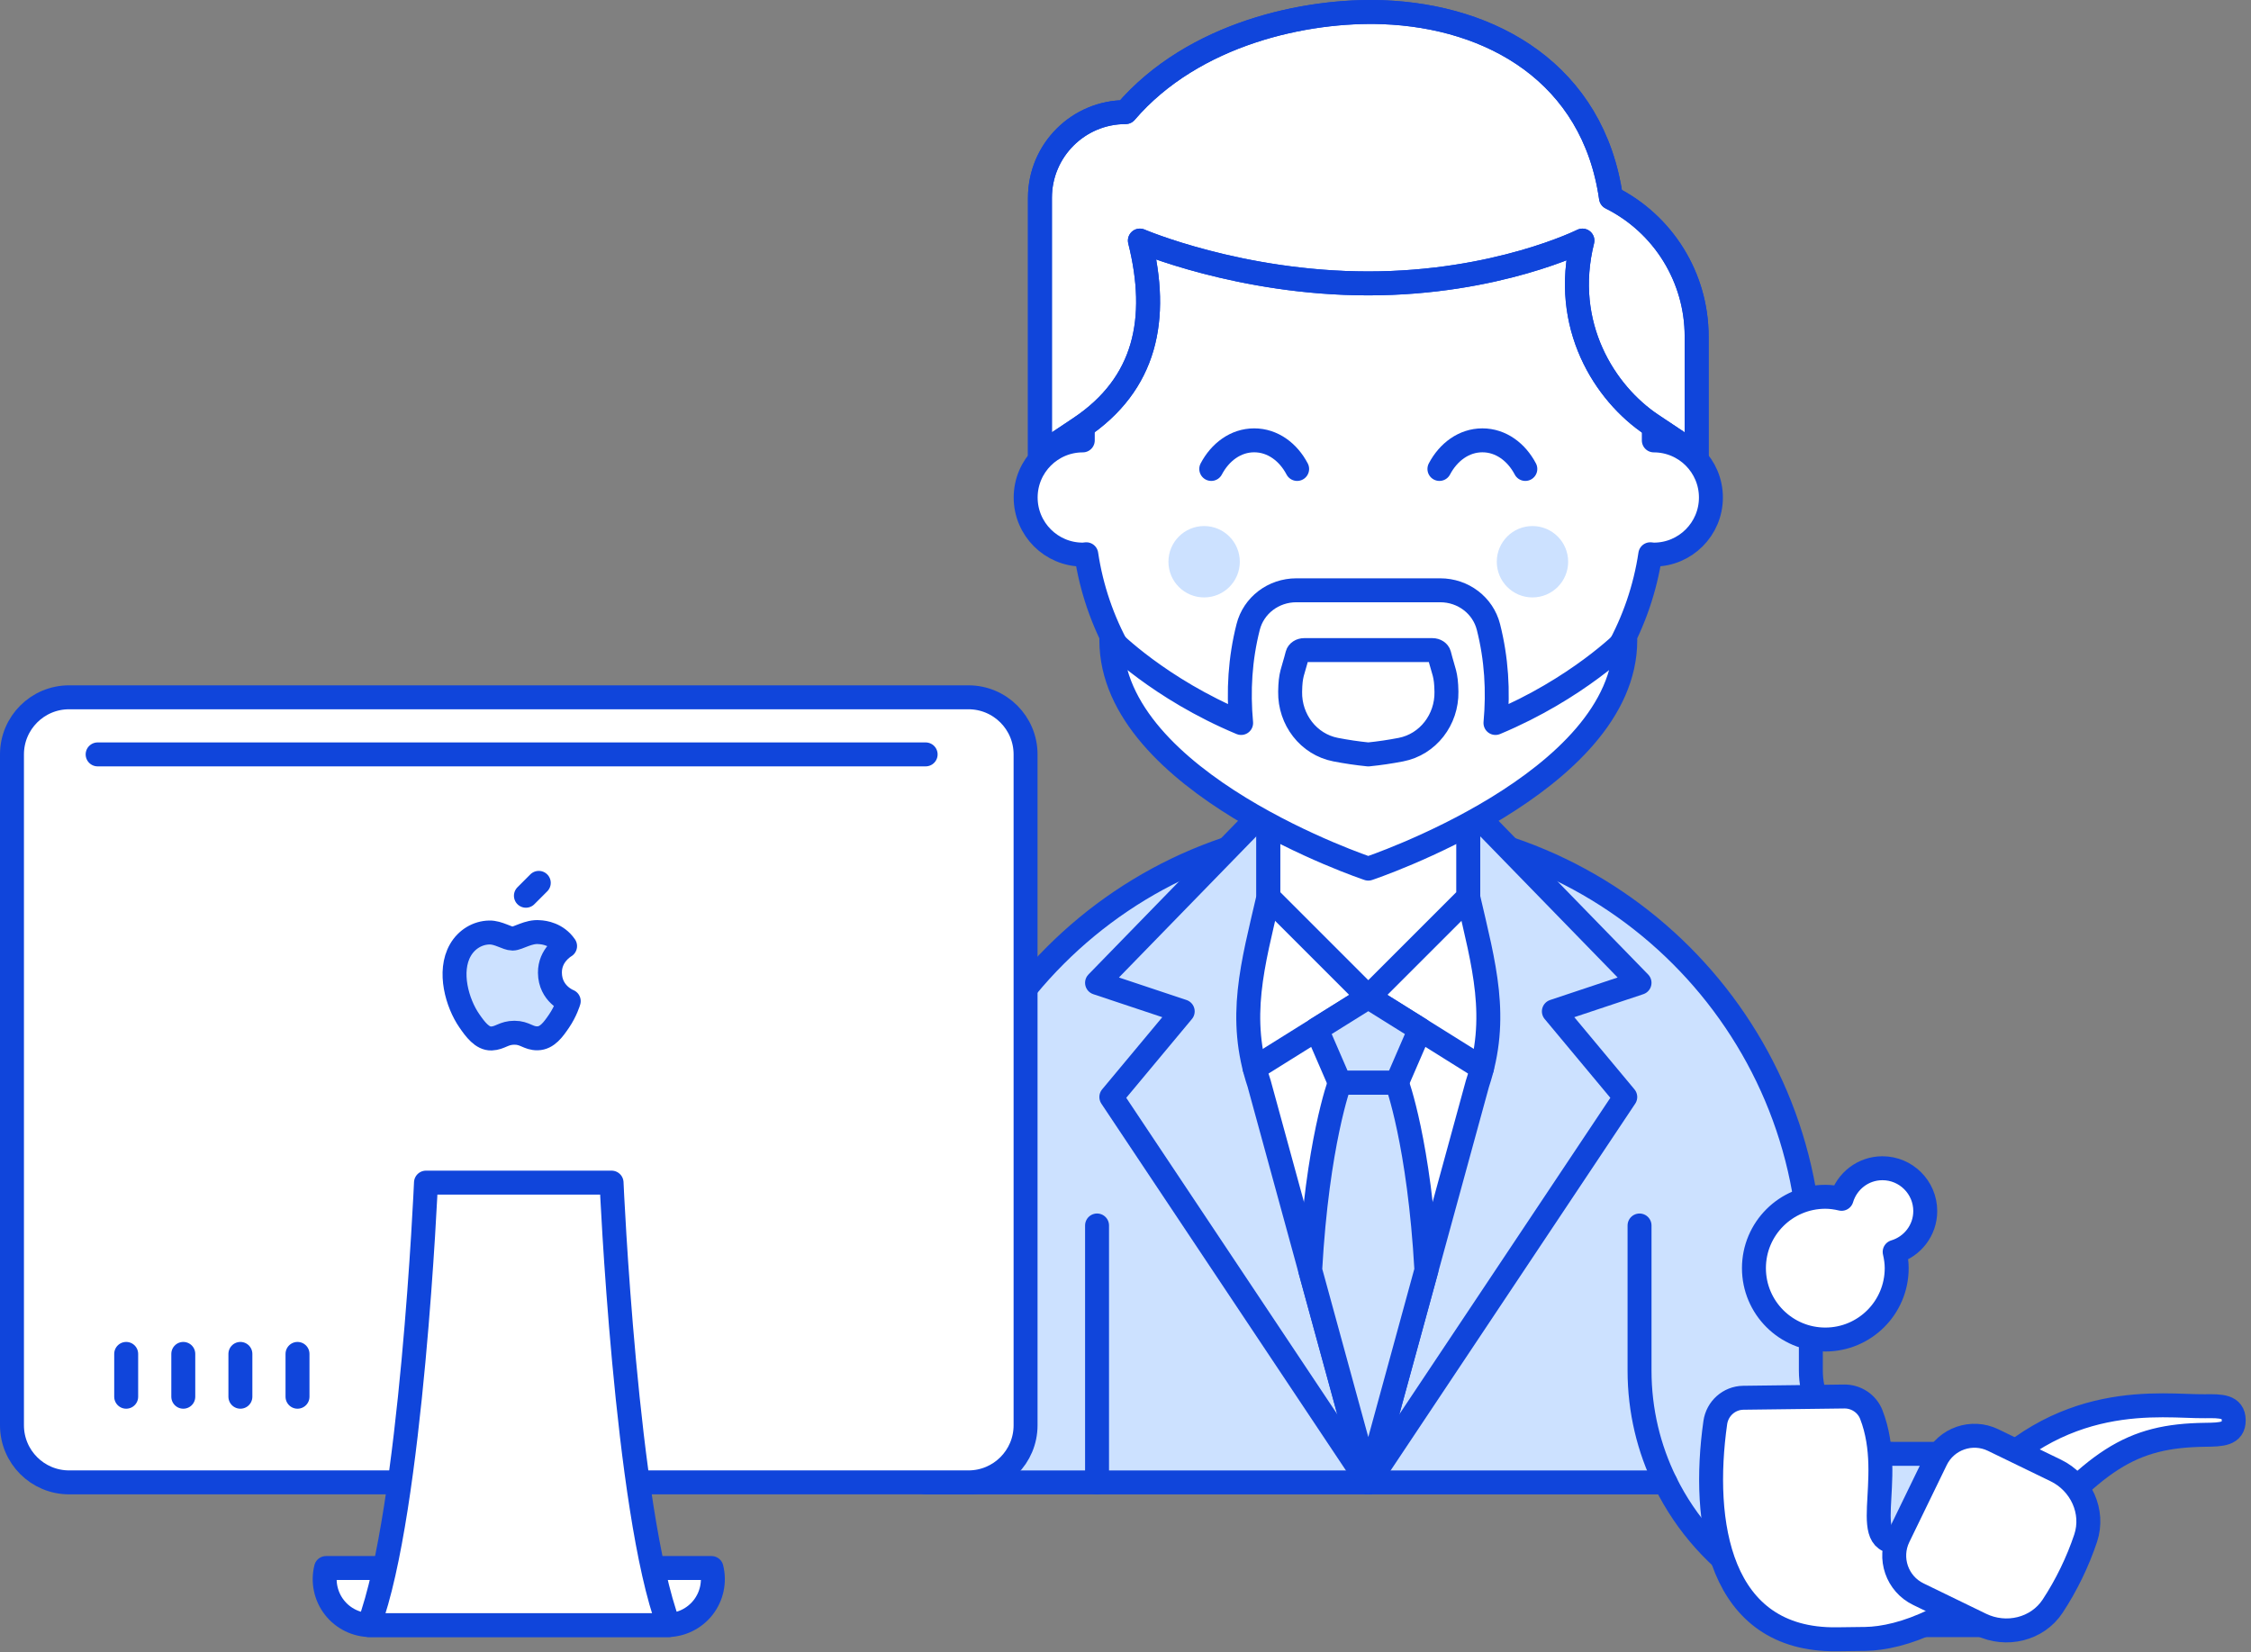 <?xml version="1.0" encoding="UTF-8"?>
<svg width="188px" height="138px" viewBox="0 0 188 138" version="1.1" xmlns="http://www.w3.org/2000/svg" xmlns:xlink="http://www.w3.org/1999/xlink">
    <rect x="0" y="0" width="188" height="138" fill="#808080" stroke="none"/>
    <!-- Generator: Sketch 53.1 (72631) - https://sketchapp.com -->
    <title>email-exchange-solutions-for-companies</title>
    <desc>Created with Sketch.</desc>
    <g id="Images" stroke="none" stroke-width="1" fill="none" fill-rule="evenodd">
        <g id="email-exchange-solutions-for-companies" transform="translate(1, 1)">
            <path d="M164.547,120.441 L157.195,120.441 C153.36,120.441 150.239,117.321 150.239,113.486 L150.239,104.941 C150.239,84.529 133.691,67.98 113.278,67.98 C92.864,67.98 76.316,84.529 76.316,104.941 L76.316,122.826 L138.096,122.826 C141.561,129.881 148.819,134.749 157.195,134.749 L164.547,134.749 C168.492,134.749 171.701,131.54 171.701,127.595 C171.701,123.651 168.492,120.441 164.547,120.441" id="Fill-1" fill="#CCE1FF"></path>
            <path d="M164.547,120.441 L157.195,120.441 C153.36,120.441 150.239,117.321 150.239,113.486 L150.239,104.941 C150.239,84.529 133.691,67.98 113.278,67.98 C92.864,67.98 76.316,84.529 76.316,104.941 L76.316,122.826 L138.096,122.826 C141.561,129.881 148.819,134.749 157.195,134.749 L164.547,134.749 C168.492,134.749 171.701,131.54 171.701,127.595 C171.701,123.651 168.492,120.441 164.547,120.441 Z" id="Stroke-3" stroke="#1045DB" stroke-width="2" stroke-linecap="round" stroke-linejoin="round"></path>
            <polygon id="Fill-5" fill="#CCE1FF" points="105.709 65.595 113.278 65.595 113.278 122.826 91.817 90.634 97.778 83.48 90.624 81.095"></polygon>
            <polygon id="Stroke-7" stroke="#1045DB" stroke-width="2" stroke-linecap="round" stroke-linejoin="round" points="105.709 65.595 113.278 65.595 113.278 122.826 91.817 90.634 97.778 83.48 90.624 81.095"></polygon>
            <polygon id="Fill-9" fill="#CCE1FF" points="120.846 65.595 113.277 65.595 113.277 122.826 134.739 90.634 128.777 83.48 135.931 81.095"></polygon>
            <polygon id="Stroke-11" stroke="#1045DB" stroke-width="2" stroke-linecap="round" stroke-linejoin="round" points="120.846 65.595 113.277 65.595 113.277 122.826 134.739 90.634 128.777 83.48 135.931 81.095"></polygon>
            <path d="M121.624,73.941 L121.624,65.595 L104.932,65.595 L104.932,73.941 C103.627,79.595 102.325,84.008 104.161,89.513 L113.278,122.826 L122.394,89.513 C124.23,84.008 122.928,79.595 121.624,73.941" id="Fill-13" fill="#FFFFFF"></path>
            <path d="M121.624,73.941 L121.624,65.595 L104.932,65.595 L104.932,73.941 C103.627,79.595 102.325,84.008 104.161,89.513 L113.278,122.826 L122.394,89.513 C124.23,84.008 122.928,79.595 121.624,73.941 Z" id="Stroke-15" stroke="#1045DB" stroke-width="2" stroke-linecap="round" stroke-linejoin="round"></path>
            <polyline id="Stroke-17" stroke="#1045DB" stroke-width="2" stroke-linecap="round" stroke-linejoin="round" points="122.773 88.222 113.278 82.287 103.782 88.222"></polyline>
            <polygon id="Fill-19" fill="#CCE1FF" points="117.593 84.982 115.663 89.441 110.893 89.441 108.961 84.982 113.278 82.287"></polygon>
            <polygon id="Stroke-21" stroke="#1045DB" stroke-width="2" stroke-linecap="round" stroke-linejoin="round" points="117.593 84.982 115.663 89.441 110.893 89.441 108.961 84.982 113.278 82.287"></polygon>
            <path d="M118.131,105.093 C117.537,94.468 115.663,89.441 115.663,89.441 L110.894,89.441 C110.894,89.441 109.018,94.468 108.424,105.093 L113.278,122.826 L118.131,105.093 Z" id="Fill-23" fill="#CCE1FF"></path>
            <path d="M118.131,105.093 C117.537,94.468 115.663,89.441 115.663,89.441 L110.894,89.441 C110.894,89.441 109.018,94.468 108.424,105.093 L113.278,122.826 L118.131,105.093 Z" id="Stroke-25" stroke="#1045DB" stroke-width="2" stroke-linecap="round" stroke-linejoin="round"></path>
            <polygon id="Fill-27" fill="#FFFFFF" points="121.624 73.941 113.278 82.287 104.932 73.941 104.932 60.826 121.624 60.826"></polygon>
            <polygon id="Stroke-29" stroke="#1045DB" stroke-width="2" stroke-linecap="round" stroke-linejoin="round" points="121.624 73.941 113.278 82.287 104.932 73.941 104.932 60.826 121.624 60.826"></polygon>
            <path d="M137.124,35.787 L137.124,29.826 C137.124,16.657 126.447,5.98 113.278,5.98 C100.106,5.98 89.432,16.657 89.432,29.826 L89.432,35.787 C86.798,35.787 84.662,37.923 84.662,40.557 C84.662,43.19 86.798,45.326 89.432,45.326 C89.532,45.326 89.625,45.302 89.724,45.297 C91.442,56.779 101.315,65.595 113.278,65.595 C125.238,65.595 135.114,56.779 136.831,45.297 C136.931,45.302 137.024,45.326 137.124,45.326 C139.758,45.326 141.893,43.19 141.893,40.557 C141.893,37.923 139.758,35.787 137.124,35.787" id="Fill-31" fill="#FFFFFF"></path>
            <path d="M137.124,35.787 L137.124,29.826 C137.124,16.657 126.447,5.98 113.278,5.98 C100.106,5.98 89.432,16.657 89.432,29.826 L89.432,35.787 C86.798,35.787 84.662,37.923 84.662,40.557 C84.662,43.19 86.798,45.326 89.432,45.326 C89.532,45.326 89.625,45.302 89.724,45.297 C91.442,56.779 101.315,65.595 113.278,65.595 C125.238,65.595 135.114,56.779 136.831,45.297 C136.931,45.302 137.024,45.326 137.124,45.326 C139.758,45.326 141.893,43.19 141.893,40.557 C141.893,37.923 139.758,35.787 137.124,35.787 Z" id="Stroke-33" stroke="#1045DB" stroke-width="2" stroke-linecap="round" stroke-linejoin="round"></path>
            <path d="M126.393,38.172 C125.655,36.769 124.358,35.781 122.807,35.781 C121.256,35.781 119.957,36.769 119.218,38.172" id="Stroke-35" stroke="#1045DB" stroke-width="2" stroke-linecap="round" stroke-linejoin="round"></path>
            <path d="M107.335,38.172 C106.599,36.769 105.3,35.781 103.748,35.781 C102.197,35.781 100.901,36.769 100.162,38.172" id="Stroke-37" stroke="#1045DB" stroke-width="2" stroke-linecap="round" stroke-linejoin="round"></path>
            <path d="M102.547,45.922 C102.547,47.569 101.213,48.903 99.566,48.903 C97.92,48.903 96.586,47.569 96.586,45.922 C96.586,44.277 97.92,42.941 99.566,42.941 C101.213,42.941 102.547,44.277 102.547,45.922" id="Fill-39" fill="#CCE1FF"></path>
            <path d="M124.009,45.922 C124.009,47.569 125.343,48.903 126.989,48.903 C128.636,48.903 129.97,47.569 129.97,45.922 C129.97,44.277 128.636,42.941 126.989,42.941 C125.343,42.941 124.009,44.277 124.009,45.922" id="Fill-41" fill="#CCE1FF"></path>
            <path d="M90.624,101.364 L90.624,122.826" id="Stroke-43" stroke="#1045DB" stroke-width="2" stroke-linecap="round" stroke-linejoin="round"></path>
            <path d="M131.162,19.095 L133.547,15.518" id="Stroke-45" stroke="#1045DB" stroke-width="2" stroke-linejoin="round"></path>
            <path d="M85.855,36.98 L85.855,15.518 C85.855,11.568 89.057,8.364 93.009,8.364 C98.691,1.735 108.162,-0.21 114.47,0.018 C123.598,0.35 132.064,5.137 133.547,15.518 C137.932,17.711 140.701,22.193 140.701,27.094 L140.701,36.98 L136.948,34.477 C133.027,31.865 129.393,26.168 131.162,19.095 C131.162,19.095 124.009,22.672 113.278,22.672 C102.547,22.672 94.201,19.095 94.201,19.095 C95.838,25.642 94.697,31.075 89.198,34.748 L85.855,36.98 Z" id="Fill-47" fill="#FFFFFF"></path>
            <path d="M85.855,36.98 L85.855,15.518 C85.855,11.568 89.057,8.364 93.009,8.364 C98.691,1.735 108.162,-0.21 114.47,0.018 C123.598,0.35 132.064,5.137 133.547,15.518 C137.932,17.711 140.701,22.193 140.701,27.094 L140.701,36.98 L136.948,34.477 C133.027,31.865 129.393,26.168 131.162,19.095 C131.162,19.095 124.009,22.672 113.278,22.672 C102.547,22.672 94.201,19.095 94.201,19.095 C95.838,25.642 94.697,31.075 89.198,34.748 L85.855,36.98 Z" id="Stroke-49" stroke="#1045DB" stroke-width="2" stroke-linejoin="round"></path>
            <path d="M85.855,36.98 L85.855,15.518 C85.855,11.568 89.057,8.364 93.009,8.364 C98.691,1.735 108.162,-0.21 114.47,0.018 C123.598,0.35 132.064,5.137 133.547,15.518 C137.932,17.711 140.701,22.193 140.701,27.094 L140.701,36.98 L136.948,34.477 C133.027,31.865 129.393,26.168 131.162,19.095 C131.162,19.095 124.009,22.672 113.278,22.672 C102.547,22.672 94.201,19.095 94.201,19.095 C95.838,25.642 94.697,31.075 89.198,34.748 L85.855,36.98 Z" id="Stroke-51" stroke="#1045DB" stroke-width="2" stroke-linejoin="round"></path>
            <path d="M107.353,53.672 C107.407,53.462 107.647,53.304 107.913,53.304 L118.643,53.304 C118.908,53.304 119.149,53.462 119.203,53.672 C119.582,55.178 119.78,55.271 119.805,56.785 C119.845,59.103 118.273,61.18 115.998,61.618 C115.108,61.79 114.2,61.926 113.278,62.018 C112.355,61.926 111.448,61.79 110.556,61.618 C108.28,61.18 106.711,59.103 106.75,56.785 C106.774,55.271 106.972,55.178 107.353,53.672 M123.899,59.391 C124.144,56.715 123.987,54.033 123.313,51.372 C122.856,49.567 121.2,48.307 119.288,48.307 L107.268,48.307 C105.355,48.307 103.7,49.567 103.244,51.372 C102.568,54.033 102.41,56.715 102.657,59.391 C95.81,56.53 91.817,52.48 91.817,52.48 C91.817,64.403 113.278,71.557 113.278,71.557 C113.278,71.557 134.74,64.403 134.74,52.48 C134.74,52.48 130.743,56.53 123.899,59.391" id="Fill-53" fill="#FFFFFF"></path>
            <path d="M107.353,53.672 C107.407,53.462 107.647,53.304 107.913,53.304 L118.643,53.304 C118.908,53.304 119.149,53.462 119.203,53.672 C119.582,55.178 119.78,55.271 119.805,56.785 C119.845,59.103 118.273,61.18 115.998,61.618 C115.108,61.79 114.2,61.926 113.278,62.018 C112.355,61.926 111.448,61.79 110.556,61.618 C108.28,61.18 106.711,59.103 106.75,56.785 C106.774,55.271 106.972,55.178 107.353,53.672 Z M123.899,59.391 C124.144,56.715 123.987,54.033 123.313,51.372 C122.856,49.567 121.2,48.307 119.288,48.307 L107.268,48.307 C105.355,48.307 103.7,49.567 103.244,51.372 C102.568,54.033 102.41,56.715 102.657,59.391 C95.81,56.53 91.817,52.48 91.817,52.48 C91.817,64.403 113.278,71.557 113.278,71.557 C113.278,71.557 134.74,64.403 134.74,52.48 C134.74,52.48 130.743,56.53 123.899,59.391 Z" id="Stroke-55" stroke="#1045DB" stroke-width="2" stroke-linejoin="round"></path>
            <path d="M138.095,122.826 C136.71,120.005 135.932,116.835 135.932,113.486 L135.932,101.365" id="Stroke-57" stroke="#1045DB" stroke-width="2" stroke-linecap="round" stroke-linejoin="round"></path>
            <path d="M183.158,116.463 C179.581,116.507 170.988,114.966 163.555,123.864 C161.571,126.237 159.742,127.289 158.203,127.66 C153.851,128.706 157.445,122.719 155.289,117.162 C154.931,116.238 154.017,115.637 153.025,115.65 L144.601,115.755 C143.414,115.77 142.427,116.654 142.258,117.83 C141.08,126.141 142.498,136.053 152.4,135.929 L154.785,135.899 C157.78,135.861 162.913,134.126 167.238,128.945 C173.959,120.907 176.938,118.926 183.188,118.848 C184.507,118.83 185.573,118.818 185.557,117.626 C185.543,116.433 184.476,116.445 183.158,116.463" id="Fill-59" fill="#FFFFFF"></path>
            <path d="M183.158,116.463 C179.581,116.507 170.988,114.966 163.555,123.864 C161.571,126.237 159.742,127.289 158.203,127.66 C153.851,128.706 157.445,122.719 155.289,117.162 C154.931,116.238 154.017,115.637 153.025,115.65 L144.601,115.755 C143.414,115.77 142.427,116.654 142.258,117.83 C141.08,126.141 142.498,136.053 152.4,135.929 L154.785,135.899 C157.78,135.861 162.913,134.126 167.238,128.945 C173.959,120.907 176.938,118.926 183.188,118.848 C184.507,118.83 185.573,118.818 185.557,117.626 C185.543,116.433 184.476,116.445 183.158,116.463 Z" id="Stroke-61" stroke="#1045DB" stroke-width="2" stroke-linecap="round" stroke-linejoin="round"></path>
            <path d="M164.45,134.702 L159.219,132.161 C157.44,131.299 156.699,129.159 157.561,127.381 L160.686,120.946 C161.547,119.168 163.687,118.427 165.465,119.289 L170.699,121.83 C172.802,122.85 173.927,125.265 173.191,127.482 C172.538,129.444 171.573,131.436 170.435,133.16 C169.148,135.112 166.555,135.721 164.45,134.702" id="Fill-63" fill="#FFFFFF"></path>
            <path d="M164.45,134.702 L159.219,132.161 C157.44,131.299 156.699,129.159 157.561,127.381 L160.686,120.946 C161.547,119.168 163.687,118.427 165.465,119.289 L170.699,121.83 C172.802,122.85 173.927,125.265 173.191,127.482 C172.538,129.444 171.573,131.436 170.435,133.16 C169.148,135.112 166.555,135.721 164.45,134.702 Z" id="Stroke-65" stroke="#1045DB" stroke-width="2" stroke-linecap="round" stroke-linejoin="round"></path>
            <path d="M159.794,100.16 C159.794,98.185 158.19,96.583 156.217,96.583 C154.599,96.583 153.248,97.663 152.806,99.138 C152.367,99.035 151.916,98.968 151.448,98.968 C148.155,98.968 145.486,101.636 145.486,104.929 C145.486,108.222 148.155,110.891 151.448,110.891 C154.741,110.891 157.409,108.222 157.409,104.929 C157.409,104.46 157.341,104.01 157.239,103.57 C158.714,103.129 159.794,101.777 159.794,100.16" id="Fill-67" fill="#FFFFFF"></path>
            <path d="M159.794,100.16 C159.794,98.185 158.19,96.583 156.217,96.583 C154.599,96.583 153.248,97.663 152.806,99.138 C152.367,99.035 151.916,98.968 151.448,98.968 C148.155,98.968 145.486,101.636 145.486,104.929 C145.486,108.222 148.155,110.891 151.448,110.891 C154.741,110.891 157.409,108.222 157.409,104.929 C157.409,104.46 157.341,104.01 157.239,103.57 C158.714,103.129 159.794,101.777 159.794,100.16 Z" id="Stroke-69" stroke="#1045DB" stroke-width="2" stroke-linecap="round" stroke-linejoin="round"></path>
            <path d="M79.885,122.823 L4.77,122.823 C2.136,122.823 0,120.688 0,118.054 L0,62.015 C0,59.383 2.136,57.246 4.77,57.246 L79.885,57.246 C82.519,57.246 84.654,59.383 84.654,62.015 L84.654,118.054 C84.654,120.688 82.519,122.823 79.885,122.823" id="Fill-71" fill="#FFFFFF"></path>
            <path d="M58.423,129.977 C58.71,131.124 58.452,132.339 57.725,133.27 C56.997,134.202 55.881,134.746 54.7,134.746 L29.955,134.746 C28.773,134.746 27.656,134.202 26.929,133.27 C26.203,132.339 25.945,131.124 26.231,129.977 L58.423,129.977 Z" id="Fill-73" fill="#FFFFFF"></path>
            <path d="M58.423,129.977 C58.71,131.124 58.452,132.339 57.725,133.27 C56.997,134.202 55.881,134.746 54.7,134.746 L29.955,134.746 C28.773,134.746 27.656,134.202 26.929,133.27 C26.203,132.339 25.945,131.124 26.231,129.977 L58.423,129.977 Z" id="Stroke-75" stroke="#1045DB" stroke-width="2" stroke-linecap="round" stroke-linejoin="round"></path>
            <path d="M79.885,122.823 L4.77,122.823 C2.136,122.823 0,120.688 0,118.054 L0,62.015 C0,59.383 2.136,57.246 4.77,57.246 L79.885,57.246 C82.519,57.246 84.654,59.383 84.654,62.015 L84.654,118.054 C84.654,120.688 82.519,122.823 79.885,122.823 Z" id="Stroke-77" stroke="#1045DB" stroke-width="2" stroke-linecap="round" stroke-linejoin="round"></path>
            <path d="M54.847,134.746 L29.808,134.746 C33.385,125.208 34.577,97.784 34.577,97.784 L50.077,97.784 C50.077,97.784 51.27,125.208 54.847,134.746" id="Fill-79" fill="#FFFFFF"></path>
            <path d="M54.847,134.746 L29.808,134.746 C33.385,125.208 34.577,97.784 34.577,97.784 L50.077,97.784 C50.077,97.784 51.27,125.208 54.847,134.746 Z" id="Stroke-81" stroke="#1045DB" stroke-width="2" stroke-linecap="round" stroke-linejoin="round"></path>
            <path d="M9.539,112.092 L9.539,115.669" id="Stroke-83" stroke="#1045DB" stroke-width="2" stroke-linecap="round" stroke-linejoin="round"></path>
            <path d="M14.308,112.092 L14.308,115.669" id="Stroke-85" stroke="#1045DB" stroke-width="2" stroke-linecap="round" stroke-linejoin="round"></path>
            <path d="M19.077,112.092 L19.077,115.669" id="Stroke-87" stroke="#1045DB" stroke-width="2" stroke-linecap="round" stroke-linejoin="round"></path>
            <path d="M23.847,112.092 L23.847,115.669" id="Stroke-89" stroke="#1045DB" stroke-width="2" stroke-linecap="round" stroke-linejoin="round"></path>
            <path d="M44.929,80.256 C44.913,78.774 46.139,78.061 46.195,78.026 C45.504,77.02 44.433,76.881 44.051,76.865 C43.139,76.773 42.271,77.401 41.808,77.401 C41.347,77.401 40.631,76.878 39.877,76.892 C38.881,76.906 37.964,77.469 37.452,78.361 C36.419,80.153 37.188,82.809 38.196,84.263 C38.687,84.975 39.275,85.774 40.044,85.745 C40.785,85.715 41.067,85.264 41.963,85.264 C42.86,85.264 43.111,85.745 43.897,85.731 C44.695,85.715 45.202,85.005 45.689,84.292 C46.253,83.464 46.487,82.666 46.5,82.625 C46.482,82.616 44.944,82.029 44.929,80.256" id="Fill-91" fill="#CCE1FF"></path>
            <path d="M44.929,80.256 C44.913,78.774 46.139,78.061 46.195,78.026 C45.504,77.02 44.433,76.881 44.051,76.865 C43.139,76.773 42.271,77.401 41.808,77.401 C41.347,77.401 40.631,76.878 39.877,76.892 C38.881,76.906 37.964,77.469 37.452,78.361 C36.419,80.153 37.188,82.809 38.196,84.263 C38.687,84.975 39.275,85.774 40.044,85.745 C40.785,85.715 41.067,85.264 41.963,85.264 C42.86,85.264 43.111,85.745 43.897,85.731 C44.695,85.715 45.202,85.005 45.689,84.292 C46.253,83.464 46.487,82.666 46.5,82.625 C46.482,82.616 44.944,82.029 44.929,80.256 Z" id="Stroke-93" stroke="#1045DB" stroke-width="2" stroke-linejoin="round"></path>
            <path d="M42.923,73.822 L43.998,72.746" id="Stroke-95" stroke="#1045DB" stroke-width="2" stroke-linecap="round" stroke-linejoin="round"></path>
            <path d="M7.154,62.015 L76.308,62.015" id="Stroke-97" stroke="#1045DB" stroke-width="2" stroke-linecap="round" stroke-linejoin="round"></path>
        </g>
    </g>
</svg>